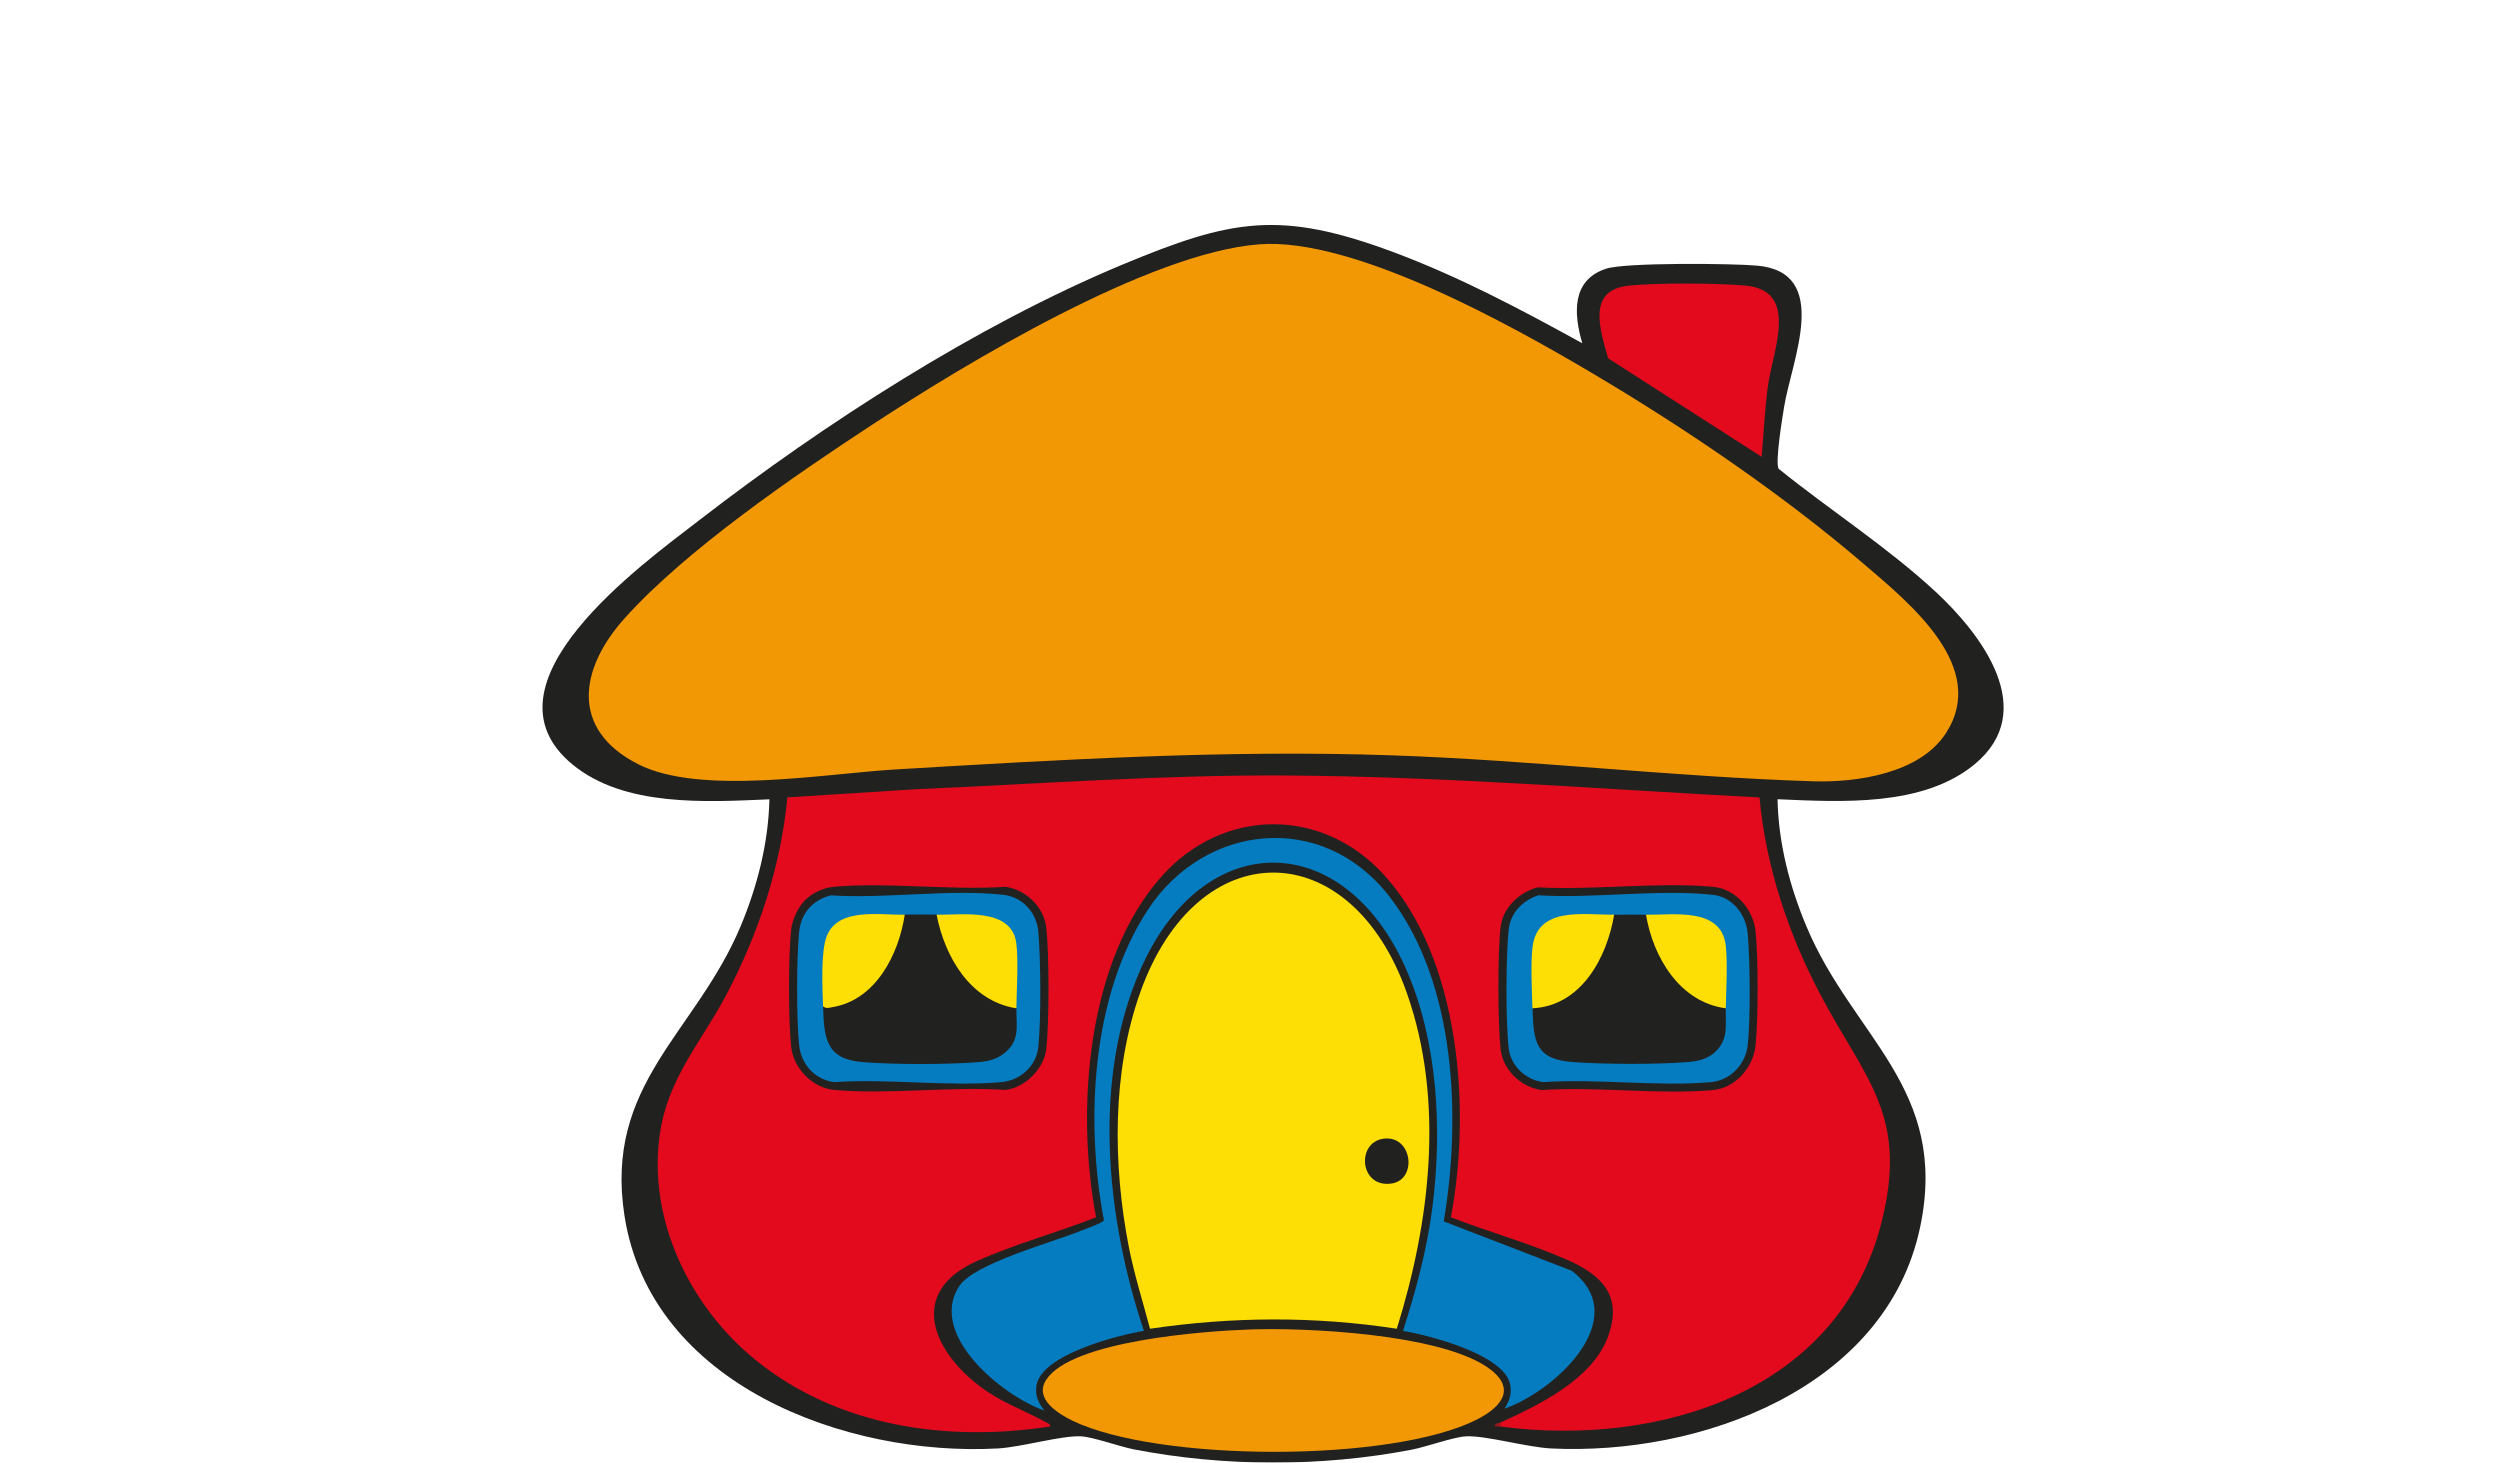 <?xml version="1.0" encoding="UTF-8"?> <svg xmlns="http://www.w3.org/2000/svg" id="Capa_4" data-name="Capa 4" viewBox="0 0 295 172.59"><defs><style> .cls-1 { fill: #1d1d1b; } .cls-2 { fill: #1d1d1c; } .cls-3 { fill: #980e18; } .cls-4 { fill: #0079bf; } .cls-5 { opacity: .98; } .cls-6 { fill: #f39600; } .cls-7 { fill: #e10517; } .cls-8 { fill: #fede00; } </style></defs><g id="Dm49hT" class="cls-5"><g><path class="cls-1" d="M186.71,40.51c-1.01-3.45-1.31-7.47,2.83-8.81,2.31-.74,14.81-.62,17.76-.36,8.85.76,4.13,11.14,3.23,16.64-.21,1.28-1.07,6.5-.66,7.33,6.03,4.87,12.91,9.29,18.58,14.56,5.38,5.01,12.21,13.98,4.56,20.31-6.11,5.06-15.82,4.45-23.26,4.13.1,5.16,1.43,10.3,3.42,15.03,5.48,13.07,16.86,19.1,13.4,35.49-4.02,19.04-26.03,26.95-43.51,26.09-2.9-.14-7.79-1.56-10.09-1.43-1.48.08-4.64,1.24-6.43,1.58-10.63,2.04-22.1,2.02-32.73-.04-1.73-.34-4.8-1.46-6.23-1.54-2.29-.13-7.05,1.28-9.86,1.43-17.91.97-40.92-7.51-44.03-27.45-2.43-15.57,8.41-21.57,13.68-34.12,1.98-4.71,3.31-9.89,3.42-15.03-7.44.32-17.15.93-23.26-4.13-11.46-9.48,8.18-23.56,15.05-28.86,14.79-11.41,32.57-22.88,49.83-30.09,12.91-5.39,18.64-6.47,32.03-1.48,7.73,2.88,15.07,6.78,22.28,10.75Z"></path><path class="cls-6" d="M148.57,28.83c11.14-.86,29.75,9.54,39.39,15.25,10.89,6.45,22.42,14.28,32.02,22.51,5.36,4.6,14.71,12.12,9.63,19.94-3.09,4.75-10.5,5.83-15.73,5.66-16.51-.53-33.08-2.49-49.61-3.06-19.56-.68-39.04.51-58.56,1.66-8.41.5-23.09,3.12-30.42-.62-8.08-4.12-6.9-11.3-1.56-17.24,7.21-8.03,20.02-16.81,29.15-22.79,11.1-7.27,32.66-20.3,45.69-21.31Z"></path><path class="cls-4" d="M177.54,166.21c.58-.96.89-1.73.65-2.88-.72-3.49-9.55-5.78-12.64-6.28,1.54-4.79,2.86-9.7,3.49-14.72,1.15-9.12.61-19.55-3.15-28.04-7.32-16.54-23.75-16.73-31.19-.17-5.9,13.14-4.18,29.59.28,42.92-3.12.52-12.14,2.81-12.68,6.48-.18,1.22.23,1.98.93,2.92-4.86-1.67-13.74-8.88-10.07-14.64,1.73-2.71,11-5.19,14.36-6.56.49-.2,2.65-.94,2.74-1.26-2.21-11.67-1.48-26.45,5.19-36.63s20.64-11.79,28.55-1.5c7.82,10.17,8.43,26.08,6.36,38.27l15.11,5.83c7.33,5.65-2.07,14.25-7.92,16.26Z"></path><path class="cls-6" d="M147.39,156.88c6.95-.25,22.15.54,27.96,4.35,3.63,2.38,2.11,4.66-1.09,6.28-10.02,5.09-37.54,5.01-47.67.15-1.76-.85-4.6-2.62-3.13-4.86,3.04-4.61,18.67-5.73,23.94-5.92Z"></path><path class="cls-7" d="M207.87,53.9l-18.11-11.62c-.97-3.43-2.55-8.08,2.48-8.58,3.37-.34,10.24-.3,13.64-.01,6.52.56,3.3,7.64,2.73,11.9-.37,2.75-.49,5.55-.74,8.31Z"></path><g><path class="cls-8" d="M164.82,156.79c-9.7-1.49-19.41-1.43-29.12,0-.84-3.2-1.85-6.35-2.49-9.61-1.9-9.73-2.01-20.71,1.36-30.14,6.75-18.89,24.82-18.7,31.45.17,4.46,12.69,2.74,26.99-1.2,39.58Z"></path><path class="cls-1" d="M163.58,134.34c3.11-.09,3.61,4.84.66,5.31-3.93.62-4.28-5.2-.66-5.31Z"></path></g><g><path class="cls-7" d="M177.07,167.85c4.53-2.06,10.77-5.07,12.64-10.04,1.83-4.87-.65-7.34-4.82-9.17-4.34-1.91-9.25-3.28-13.69-5,2.41-12.59,1.12-30.5-7.88-40.4-7.3-8.04-18.99-7.95-26.21.13-8.9,9.95-10.18,27.7-7.77,40.27-4.58,1.8-9.72,3.19-14.18,5.22-7.91,3.59-5.24,10.33.34,14.63,2.61,2.01,5.16,2.82,7.9,4.32.22.12.52.22.54.51-12.11,1.87-24.97.06-34.68-7.76-7.84-6.31-12.9-16.66-11.38-26.86.98-6.57,4.9-10.75,7.85-16.36,3.79-7.21,6.41-15.11,7.18-23.25l15.14-.96c14.54-.63,29.19-1.71,43.73-1.62,18.67.11,37.2,1.62,55.84,2.59.75,8.13,3.39,16.06,7.18,23.25,5.28,10.03,10.44,14.19,7.21,26.93-5.1,20.09-26.4,26.5-44.94,24.05-.48.01-.41-.29,0-.47Z"></path><path class="cls-3" d="M177.07,167.85v.47c-.23-.03-.48.02-.71,0,.04-.43.46-.36.71-.47Z"></path><g><path class="cls-2" d="M95.09,106.14c.86-.82,2.11-1.4,3.32-1.5,6.43-.57,13.71.45,20.23,0,2.41.34,4.54,2.36,4.82,4.82.35,3.1.35,11.23,0,14.33-.26,2.32-2.51,4.56-4.82,4.82-6.52-.44-13.8.58-20.23,0-2.52-.23-4.77-2.54-5.05-5.06-.34-3.1-.34-10.77,0-13.87.13-1.22.85-2.72,1.73-3.56Z"></path><path class="cls-4" d="M98,105.65c6.44.43,14.1-.77,20.4-.06,2.27.26,3.92,2.09,4.12,4.34.29,3.27.34,10.41,0,13.64-.24,2.23-2.14,3.92-4.34,4.12-6.28.56-13.39-.44-19.76,0-2.27-.31-3.87-2.08-4.12-4.35-.33-3.08-.31-10.29,0-13.39.22-2.18,1.59-3.74,3.7-4.29Z"></path><path class="cls-1" d="M110.53,107.94l.57.42c.99,4.45,3.64,8.98,8.38,10.05l.46.56c-.04,2.13.47,3.77-1.41,5.29-.87.7-1.83.97-2.94,1.06-3.57.31-10.32.31-13.89,0-4.33-.37-4.45-2.95-4.58-6.59l.41-.29c5.11-.48,7.85-5.5,8.69-10.12l.54-.4c1.25-.01,2.51-.02,3.76,0Z"></path><path class="cls-8" d="M106.76,107.94c-.71,4.67-3.4,10.04-8.51,10.9-.42.07-.75.22-1.13-.09-.07-2.15-.3-6.5.46-8.35,1.37-3.33,6.2-2.42,9.18-2.46Z"></path><path class="cls-8" d="M119.93,118.98c-5.42-.85-8.44-6.05-9.41-11.04,3.01.04,8.89-.89,9.41,3.4.25,2.09.04,5.42,0,7.64Z"></path></g><g><path class="cls-2" d="M181.47,104.71c6.64.35,14.1-.65,20.65-.07,2.71.24,4.78,2.66,5.04,5.3.32,3.18.32,10.21,0,13.39-.26,2.6-2.35,5.06-5.04,5.3-6.43.57-13.71-.45-20.23,0-2.41-.34-4.54-2.37-4.82-4.82-.33-2.95-.37-11.67.02-14.55.3-2.19,2.28-4.06,4.39-4.55Z"></path><path class="cls-4" d="M181.47,105.64c6.54.42,14.23-.75,20.64-.05,2.33.25,3.92,2.32,4.12,4.57.28,3.12.34,10.11,0,13.17-.26,2.27-2.04,4.15-4.34,4.36-6.29.56-13.39-.44-19.76,0-2.03-.23-3.82-1.86-4.09-3.9-.38-2.79-.34-11.22-.02-14.08.23-2.01,1.63-3.42,3.46-4.06Z"></path><path class="cls-1" d="M194.23,107.94l.56.43c.9,4.49,3.61,9.07,8.39,10.06l.46.55c-.05,2.03.38,3.63-1.28,5.18-.91.84-2.08,1.08-3.29,1.17-3.68.29-9.72.26-13.42,0-4.53-.31-4.69-2.48-4.81-6.35l.49-.51c5.05-.62,7.7-5.57,8.59-10.13l.55-.4c1.25-.02,2.51-.02,3.76,0Z"></path><path class="cls-8" d="M190.47,107.94c-.86,5.09-3.89,10.75-9.64,11.04-.07-2.07-.22-5.19,0-7.17.56-4.93,6.08-3.83,9.64-3.88Z"></path><path class="cls-8" d="M203.64,118.98c-5.45-.73-8.58-6.05-9.41-11.04,3.22.05,8.89-.93,9.41,3.64.23,2.07.05,5.23,0,7.4Z"></path></g></g></g></g></svg> 